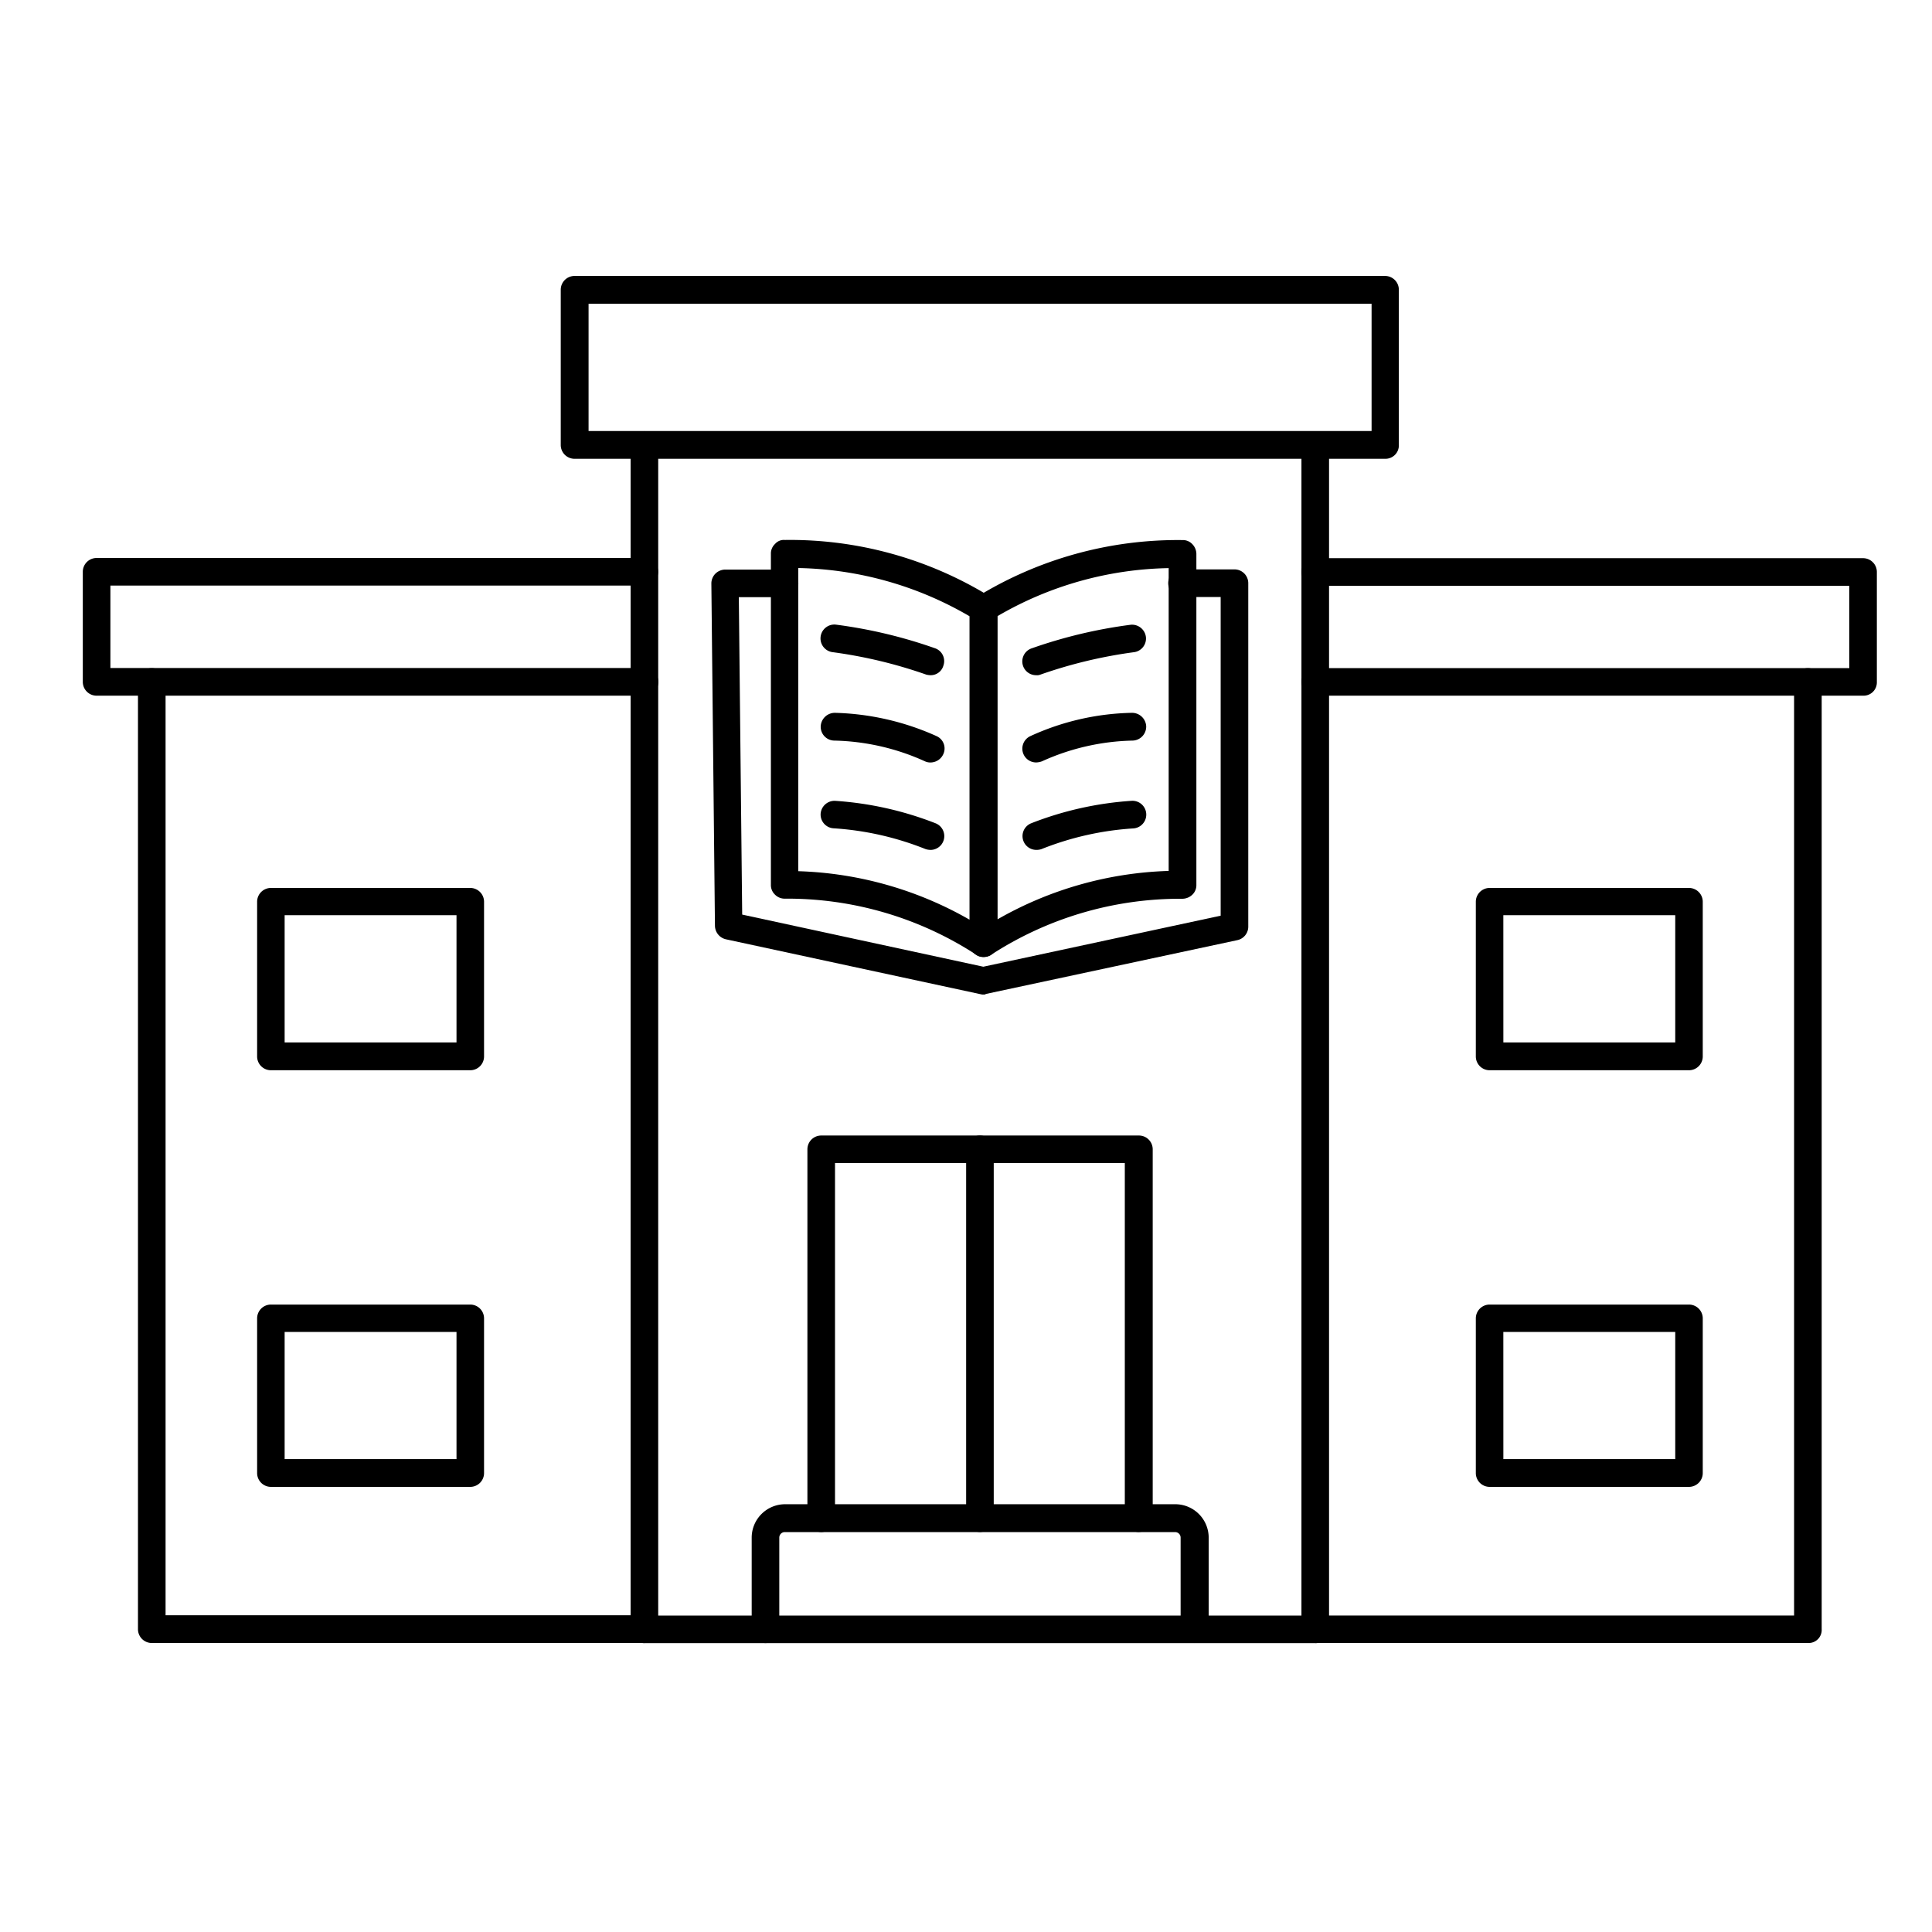 <svg xmlns="http://www.w3.org/2000/svg" xmlns:xlink="http://www.w3.org/1999/xlink" width="70" height="70" viewBox="0 0 70 70">
  <defs>
    <clipPath id="clip-Boarding_Schools">
      <rect width="70" height="70"/>
    </clipPath>
  </defs>
  <g id="Boarding_Schools" data-name="Boarding Schools" clip-path="url(#clip-Boarding_Schools)">
    <g id="noun-school-5914901" transform="translate(3 2.38)">
      <g id="Group_25465" data-name="Group 25465" transform="translate(0 7.62)">
        <g id="Group_25454" data-name="Group 25454">
          <g id="Group_25440" data-name="Group 25440" transform="translate(0 10.219)">
            <path id="Path_20735" data-name="Path 20735" d="M20.356,22.667H.5a.5.5,0,0,1-.5-.5V18.178a.5.5,0,0,1,.5-.5H20.346a.5.5,0,1,1,0,1H1v2.986H20.346a.5.5,0,0,1,.01,1.006Z" transform="translate(0 -17.68)"/>
          </g>
          <g id="Group_25441" data-name="Group 25441" transform="translate(17.319)">
            <path id="Path_20736" data-name="Path 20736" d="M46.924,14.243H17.548a.5.5,0,0,1-.5-.5V8.118a.5.5,0,0,1,.5-.5H46.914a.5.5,0,0,1,.5.5v5.617A.486.486,0,0,1,46.924,14.243ZM18.056,13.237H46.426V8.626H18.056Z" transform="translate(-17.05 -7.62)"/>
          </g>
          <g id="Group_25442" data-name="Group 25442" transform="translate(2.001 5.627)">
            <path id="Path_20737" data-name="Path 20737" d="M20.325,57.062H2.468a.5.5,0,0,1-.5-.5V22.241a.5.5,0,1,1,1,0V56.056H19.817v-42.4a.5.5,0,1,1,1,0V56.564A.484.484,0,0,1,20.325,57.062Z" transform="translate(-1.97 -13.16)"/>
          </g>
          <g id="Group_25443" data-name="Group 25443" transform="translate(44.156 10.229)">
            <path id="Path_20738" data-name="Path 20738" d="M63.826,22.667H43.968a.5.5,0,0,1,0-1H63.318V18.685H43.968a.5.5,0,0,1,0-1H63.816a.5.5,0,0,1,.5.5V22.18A.481.481,0,0,1,63.826,22.667Z" transform="translate(-43.47 -17.69)"/>
          </g>
          <g id="Group_25444" data-name="Group 25444" transform="translate(44.156 5.627)">
            <path id="Path_20739" data-name="Path 20739" d="M61.825,57.062H43.968a.5.5,0,0,1-.5-.5V13.658a.5.5,0,1,1,1,0V56.066H61.317V22.241a.5.5,0,0,1,1,0V56.564A.472.472,0,0,1,61.825,57.062Z" transform="translate(-43.47 -13.16)"/>
          </g>
          <g id="Group_25445" data-name="Group 25445" transform="translate(19.858 48.534)">
            <path id="Path_20740" data-name="Path 20740" d="M44.345,56.4h-24.3a.5.5,0,1,1,0-1H44.355a.5.5,0,1,1-.01,1Z" transform="translate(-19.55 -55.4)"/>
          </g>
          <g id="Group_25447" data-name="Group 25447" transform="translate(24.236 44.501)">
            <g id="Group_25446" data-name="Group 25446">
              <path id="Path_20741" data-name="Path 20741" d="M39.9,56.458a.5.5,0,0,1-.5-.5V52.639a.2.2,0,0,0-.2-.2H25.059a.2.2,0,0,0-.2.2V55.96a.5.5,0,1,1-1,0V52.639a1.212,1.212,0,0,1,1.209-1.209h14.14a1.212,1.212,0,0,1,1.209,1.209V55.96A.523.523,0,0,1,39.9,56.458Z" transform="translate(-23.86 -51.43)"/>
            </g>
          </g>
          <g id="Group_25448" data-name="Group 25448" transform="translate(26.258 31.144)">
            <path id="Path_20742" data-name="Path 20742" d="M37.846,52.643a.5.5,0,0,1-.5-.5V39.275h-10.5v12.87a.5.5,0,1,1-1,0V38.778a.5.5,0,0,1,.5-.5H37.857a.5.5,0,0,1,.5.5V52.145A.514.514,0,0,1,37.846,52.643Z" transform="translate(-25.85 -38.28)"/>
          </g>
          <g id="Group_25449" data-name="Group 25449" transform="translate(32.007 31.144)">
            <path id="Path_20743" data-name="Path 20743" d="M32.008,52.643a.5.5,0,0,1-.5-.5V38.778a.5.5,0,1,1,1,0V52.145A.5.5,0,0,1,32.008,52.643Z" transform="translate(-31.51 -38.28)"/>
          </g>
          <g id="Group_25450" data-name="Group 25450" transform="translate(6.318 22.174)">
            <path id="Path_20744" data-name="Path 20744" d="M13.94,36.053H6.718a.5.5,0,0,1-.5-.5V29.948a.5.5,0,0,1,.5-.5H13.94a.5.5,0,0,1,.5.5v5.607A.5.5,0,0,1,13.94,36.053ZM7.215,35.047h6.227V30.435H7.215Z" transform="translate(-6.22 -29.45)"/>
          </g>
          <g id="Group_25451" data-name="Group 25451" transform="translate(6.318 37.269)">
            <path id="Path_20745" data-name="Path 20745" d="M13.94,50.913H6.718a.5.5,0,0,1-.5-.5V44.808a.5.5,0,0,1,.5-.5H13.94a.5.5,0,0,1,.5.5v5.607A.5.5,0,0,1,13.94,50.913ZM7.215,49.907h6.227V45.3H7.215Z" transform="translate(-6.22 -44.31)"/>
          </g>
          <g id="Group_25452" data-name="Group 25452" transform="translate(50.474 22.174)">
            <path id="Path_20746" data-name="Path 20746" d="M57.41,36.053H50.188a.5.5,0,0,1-.5-.5V29.948a.5.5,0,0,1,.5-.5H57.41a.5.5,0,0,1,.5.5v5.607A.5.5,0,0,1,57.41,36.053Zm-6.724-1.006h6.227V30.435H50.685Z" transform="translate(-49.69 -29.45)"/>
          </g>
          <g id="Group_25453" data-name="Group 25453" transform="translate(50.474 37.269)">
            <path id="Path_20747" data-name="Path 20747" d="M57.41,50.913H50.188a.5.5,0,0,1-.5-.5V44.808a.5.5,0,0,1,.5-.5H57.41a.5.5,0,0,1,.5.5v5.607A.5.5,0,0,1,57.41,50.913Zm-6.724-1.006h6.227V45.3H50.685Z" transform="translate(-49.69 -44.31)"/>
          </g>
        </g>
        <g id="Group_25464" data-name="Group 25464" transform="translate(22.774 9.565)">
          <g id="Group_25455" data-name="Group 25455" transform="translate(2.153)">
            <path id="Path_20748" data-name="Path 20748" d="M32.25,32.145A.436.436,0,0,1,32,32.074a12.55,12.55,0,0,0-6.938-2.042.49.49,0,0,1-.366-.142.476.476,0,0,1-.152-.356v-12a.476.476,0,0,1,.152-.356.422.422,0,0,1,.356-.142,13.813,13.813,0,0,1,7.466,2.072.508.508,0,0,1,.234.416V31.647a.512.512,0,0,1-.254.437A.541.541,0,0,1,32.25,32.145Zm-6.714-3.108a13.279,13.279,0,0,1,6.206,1.757V19.8a12.757,12.757,0,0,0-6.206-1.747Z" transform="translate(-24.54 -17.037)"/>
          </g>
          <g id="Group_25456" data-name="Group 25456" transform="translate(9.365 0.002)">
            <path id="Path_20749" data-name="Path 20749" d="M32.138,32.145a.491.491,0,0,1-.5-.5V19.529a.5.5,0,0,1,.234-.416A13.9,13.9,0,0,1,39.34,17.04a.467.467,0,0,1,.356.142.517.517,0,0,1,.152.356v12a.476.476,0,0,1-.152.356.532.532,0,0,1-.366.142,12.573,12.573,0,0,0-6.938,2.042A.482.482,0,0,1,32.138,32.145Zm.5-12.342V30.784a13.279,13.279,0,0,1,6.206-1.757V18.056A12.725,12.725,0,0,0,32.635,19.8Z" transform="translate(-31.64 -17.039)"/>
          </g>
          <g id="Group_25457" data-name="Group 25457" transform="translate(0 1.07)">
            <path id="Path_20750" data-name="Path 20750" d="M32.283,33.489a.313.313,0,0,1-.1-.01l-9.233-1.991a.51.51,0,0,1-.4-.488L22.42,18.6a.508.508,0,0,1,.142-.356.517.517,0,0,1,.356-.152h2.153a.5.5,0,0,1,0,1H23.415l.122,11.5,8.736,1.889,8.6-1.849V19.085h-1.4a.5.5,0,0,1,0-1h1.9a.5.5,0,0,1,.5.5V31.031a.5.5,0,0,1-.4.488l-9.112,1.95C32.354,33.489,32.314,33.489,32.283,33.489Z" transform="translate(-22.42 -18.09)"/>
          </g>
          <g id="Group_25458" data-name="Group 25458" transform="translate(3.959 3.068)">
            <path id="Path_20751" data-name="Path 20751" d="M30.3,21.888a.784.784,0,0,1-.152-.02,17.038,17.038,0,0,0-3.383-.813.5.5,0,0,1,.1-1,17.55,17.55,0,0,1,3.586.853.492.492,0,0,1,.315.63A.478.478,0,0,1,30.3,21.888Z" transform="translate(-26.317 -20.057)"/>
          </g>
          <g id="Group_25459" data-name="Group 25459" transform="translate(3.961 6.261)">
            <path id="Path_20752" data-name="Path 20752" d="M30.3,25a.455.455,0,0,1-.2-.041,8.348,8.348,0,0,0-3.291-.752.5.5,0,0,1-.488-.518.514.514,0,0,1,.518-.488,9.55,9.55,0,0,1,3.677.843.489.489,0,0,1,.244.66A.511.511,0,0,1,30.3,25Z" transform="translate(-26.32 -23.2)"/>
          </g>
          <g id="Group_25460" data-name="Group 25460" transform="translate(3.96 9.449)">
            <path id="Path_20753" data-name="Path 20753" d="M30.3,28.118a.575.575,0,0,1-.183-.03,10.8,10.8,0,0,0-3.332-.752.5.5,0,0,1-.467-.528.505.505,0,0,1,.528-.467,12.176,12.176,0,0,1,3.636.813.5.5,0,0,1-.183.965Z" transform="translate(-26.319 -26.339)"/>
          </g>
          <g id="Group_25461" data-name="Group 25461" transform="translate(11.269 3.068)">
            <path id="Path_20754" data-name="Path 20754" d="M34.018,21.888a.5.5,0,0,1-.163-.975,17.55,17.55,0,0,1,3.586-.853.507.507,0,0,1,.549.447.5.5,0,0,1-.447.549,17.038,17.038,0,0,0-3.383.813A.3.3,0,0,1,34.018,21.888Z" transform="translate(-33.514 -20.057)"/>
          </g>
          <g id="Group_25462" data-name="Group 25462" transform="translate(11.272 6.26)">
            <path id="Path_20755" data-name="Path 20755" d="M34.018,25a.5.5,0,0,1-.213-.955,9.234,9.234,0,0,1,3.677-.843.514.514,0,0,1,.518.488.507.507,0,0,1-.488.518,8.348,8.348,0,0,0-3.291.752A.657.657,0,0,1,34.018,25Z" transform="translate(-33.517 -23.2)"/>
          </g>
          <g id="Group_25463" data-name="Group 25463" transform="translate(11.271 9.449)">
            <path id="Path_20756" data-name="Path 20756" d="M34.018,28.118a.5.5,0,0,1-.183-.965,12.176,12.176,0,0,1,3.636-.813.5.5,0,0,1,.061,1,10.8,10.8,0,0,0-3.332.752A.575.575,0,0,1,34.018,28.118Z" transform="translate(-33.516 -26.339)"/>
          </g>
        </g>
      </g>
    </g>
  </g>
</svg>
